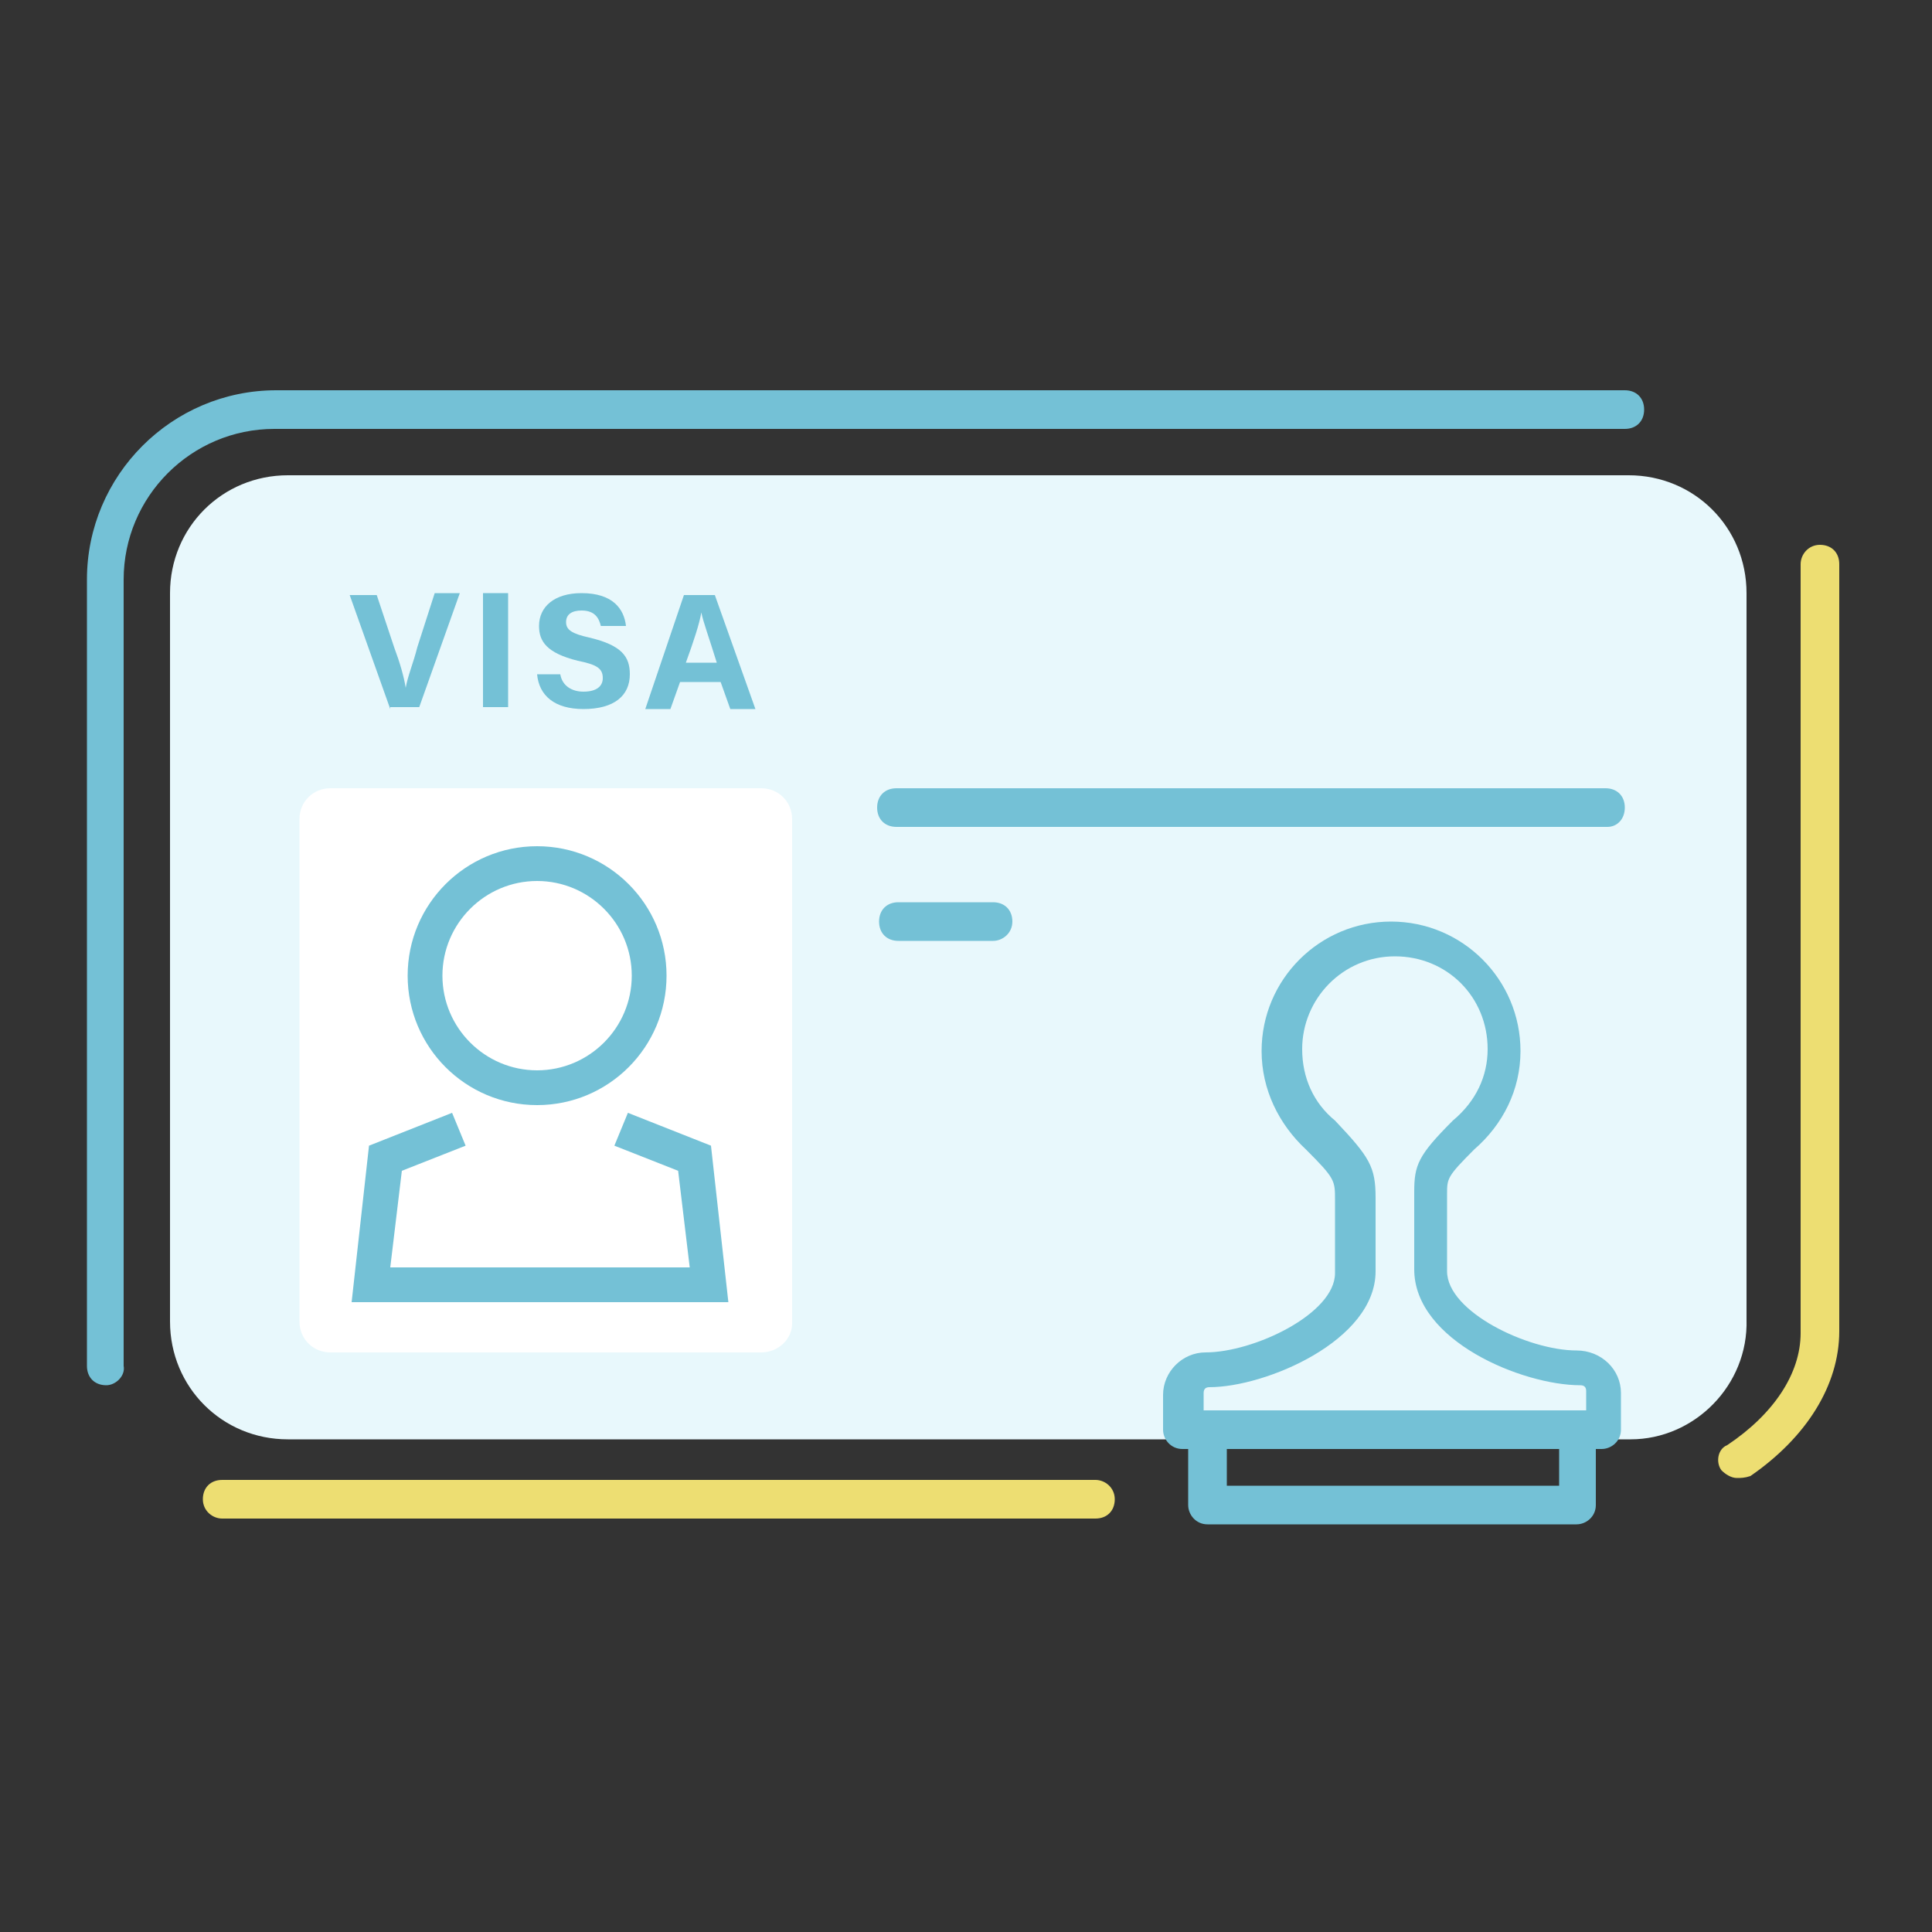 <?xml version="1.0" encoding="utf-8"?>
<!-- Generator: Adobe Illustrator 25.3.1, SVG Export Plug-In . SVG Version: 6.00 Build 0)  -->
<svg version="1.1" id="圖層_1" xmlns="http://www.w3.org/2000/svg" xmlns:xlink="http://www.w3.org/1999/xlink" x="0px" y="0px"
	 viewBox="0 0 100 100" style="enable-background:new 0 0 100 100;" xml:space="preserve">
<rect x="0" y="0" width="100" height="100" fill="#333333" stroke="none"/>
<style type="text/css">
	.st0{fill:#E8F8FC;}
	.st1{fill:#74C1D6;}
	.st2{fill:#EDDE72;}
	.st3{fill:none;stroke:#EDDE72;stroke-width:1.947;stroke-linecap:round;stroke-linejoin:round;stroke-miterlimit:10;}
	.st4{fill:#FFFFFF;}
</style>
<path class="st0" d="M84.4,74.5H14.9c-3.4,0-6.1-2.7-6.1-6.1V30.7c0-3.4,2.7-6.1,6.1-6.1h69.4c3.4,0,6.1,2.7,6.1,6.1v37.6
	C90.5,71.7,87.7,74.5,84.4,74.5z"/>
<path class="st1" d="M5.5,71.7c-0.6,0-1-0.4-1-1V30c0-5.4,4.4-9.8,9.8-9.8h69.8c0.6,0,1,0.4,1,1s-0.4,1-1,1H14.2
	c-4.3,0-7.8,3.5-7.8,7.8v40.7C6.5,71.2,6,71.7,5.5,71.7z"/>
<path class="st2" d="M56.7,78.6H11.5c-0.5,0-1-0.4-1-1s0.4-1,1-1h45.2c0.5,0,1,0.4,1,1S57.3,78.6,56.7,78.6z"/>
<path class="st3" d="M87.4,76.9"/>
<path class="st2" d="M89.9,76.5c-0.3,0-0.6-0.2-0.8-0.4c-0.3-0.4-0.2-1.1,0.3-1.3c2.4-1.6,3.8-3.7,3.8-5.8V29.2c0-0.5,0.4-1,1-1
	s1,0.4,1,1v39.7c0,2.8-1.7,5.5-4.6,7.5C90.3,76.5,90.1,76.5,89.9,76.5z"/>
<path class="st1" d="M83.2,42.8H46.4c-0.6,0-1-0.4-1-1s0.4-1,1-1h36.7c0.6,0,1,0.4,1,1S83.7,42.8,83.2,42.8z"/>
<path class="st1" d="M51.4,48.7h-4.9c-0.6,0-1-0.4-1-1s0.4-1,1-1h4.9c0.6,0,1,0.4,1,1S51.9,48.7,51.4,48.7z"/>
<path class="st4" d="M39.4,70H17.1c-0.9,0-1.6-0.7-1.6-1.6V42.4c0-0.9,0.7-1.6,1.6-1.6h22.3c0.9,0,1.6,0.7,1.6,1.6v26.1
	C41,69.3,40.3,70,39.4,70z"/>
<path class="st1" d="M27.8,57.2c-3.7,0-6.7-3-6.7-6.7c0-3.7,3-6.7,6.7-6.7c3.7,0,6.7,3,6.7,6.7C34.5,54.2,31.5,57.2,27.8,57.2z
	 M27.8,45.6c-2.7,0-4.9,2.2-4.9,4.9s2.2,4.9,4.9,4.9c2.7,0,4.9-2.2,4.9-4.9S30.5,45.6,27.8,45.6z"/>
<polygon class="st1" points="18.2,67.4 19.1,59.3 23.4,57.6 24.1,59.3 20.8,60.6 20.2,65.6 35.7,65.6 35.1,60.6 31.8,59.3 
	32.5,57.6 36.8,59.3 37.7,67.4 "/>
<g>
	<path class="st1" d="M20.2,36.7l-2.1-5.9h1.4l0.9,2.7c0.3,0.8,0.5,1.5,0.6,2.1h0c0.1-0.6,0.4-1.3,0.6-2.1l0.9-2.8h1.3l-2.1,5.9
		H20.2z"/>
	<path class="st1" d="M26.3,30.7v5.9H25v-5.9H26.3z"/>
	<path class="st1" d="M29,34.9c0.1,0.6,0.6,0.9,1.2,0.9c0.7,0,1-0.3,1-0.7c0-0.5-0.3-0.7-1.3-0.9c-1.6-0.4-2-1-2-1.8
		c0-1,0.8-1.7,2.2-1.7c1.6,0,2.2,0.8,2.3,1.7h-1.3c-0.1-0.4-0.3-0.8-1-0.8c-0.5,0-0.8,0.2-0.8,0.6c0,0.4,0.3,0.6,1.2,0.8
		c1.7,0.4,2.1,1,2.1,1.9c0,1.1-0.8,1.8-2.4,1.8c-1.5,0-2.3-0.7-2.4-1.8H29z"/>
	<path class="st1" d="M35.2,35.3l-0.5,1.4h-1.3l2-5.9h1.6l2.1,5.9h-1.3l-0.5-1.4H35.2z M37.1,34.3c-0.4-1.3-0.7-2.1-0.8-2.6h0
		c-0.1,0.6-0.4,1.5-0.8,2.6H37.1z"/>
</g>
<path class="st1" d="M81.6,69.9c-2.5,0-6.7-2-6.7-4.1l0-4c0-0.8,0-0.9,1.4-2.3c1.5-1.3,2.4-3.1,2.4-5.1c0-3.7-3-6.7-6.7-6.7
	s-6.7,3-6.7,6.7c0,2,0.9,3.8,2.3,5.1c1.5,1.5,1.5,1.6,1.5,2.6v3.8c0,2.1-4.2,4.1-6.7,4.1c-1.2,0-2.2,1-2.2,2.2V74c0,0.5,0.4,1,1,1
	h0.3v2.9c0,0.5,0.4,1,1,1h19.1c0.5,0,1-0.4,1-1V75h0.3c0.5,0,1-0.4,1-1v-1.9C83.9,70.9,82.9,69.9,81.6,69.9z M62.3,72.1
	c0-0.2,0.1-0.3,0.3-0.3c2.9,0,8.6-2.4,8.6-6V62c0-1.6-0.3-2.1-2.1-4c-1.1-0.9-1.7-2.2-1.7-3.7c0-2.6,2.1-4.8,4.8-4.8
	s4.8,2.1,4.8,4.8c0,1.4-0.6,2.7-1.8,3.7c-1.8,1.8-2,2.3-2,3.7l0,4c0,3.7,5.6,6,8.6,6c0.2,0,0.3,0.1,0.3,0.3v1H62.3V72.1z M80.7,76.9
	H63.5V75h17.2V76.9z"/>
</svg>

